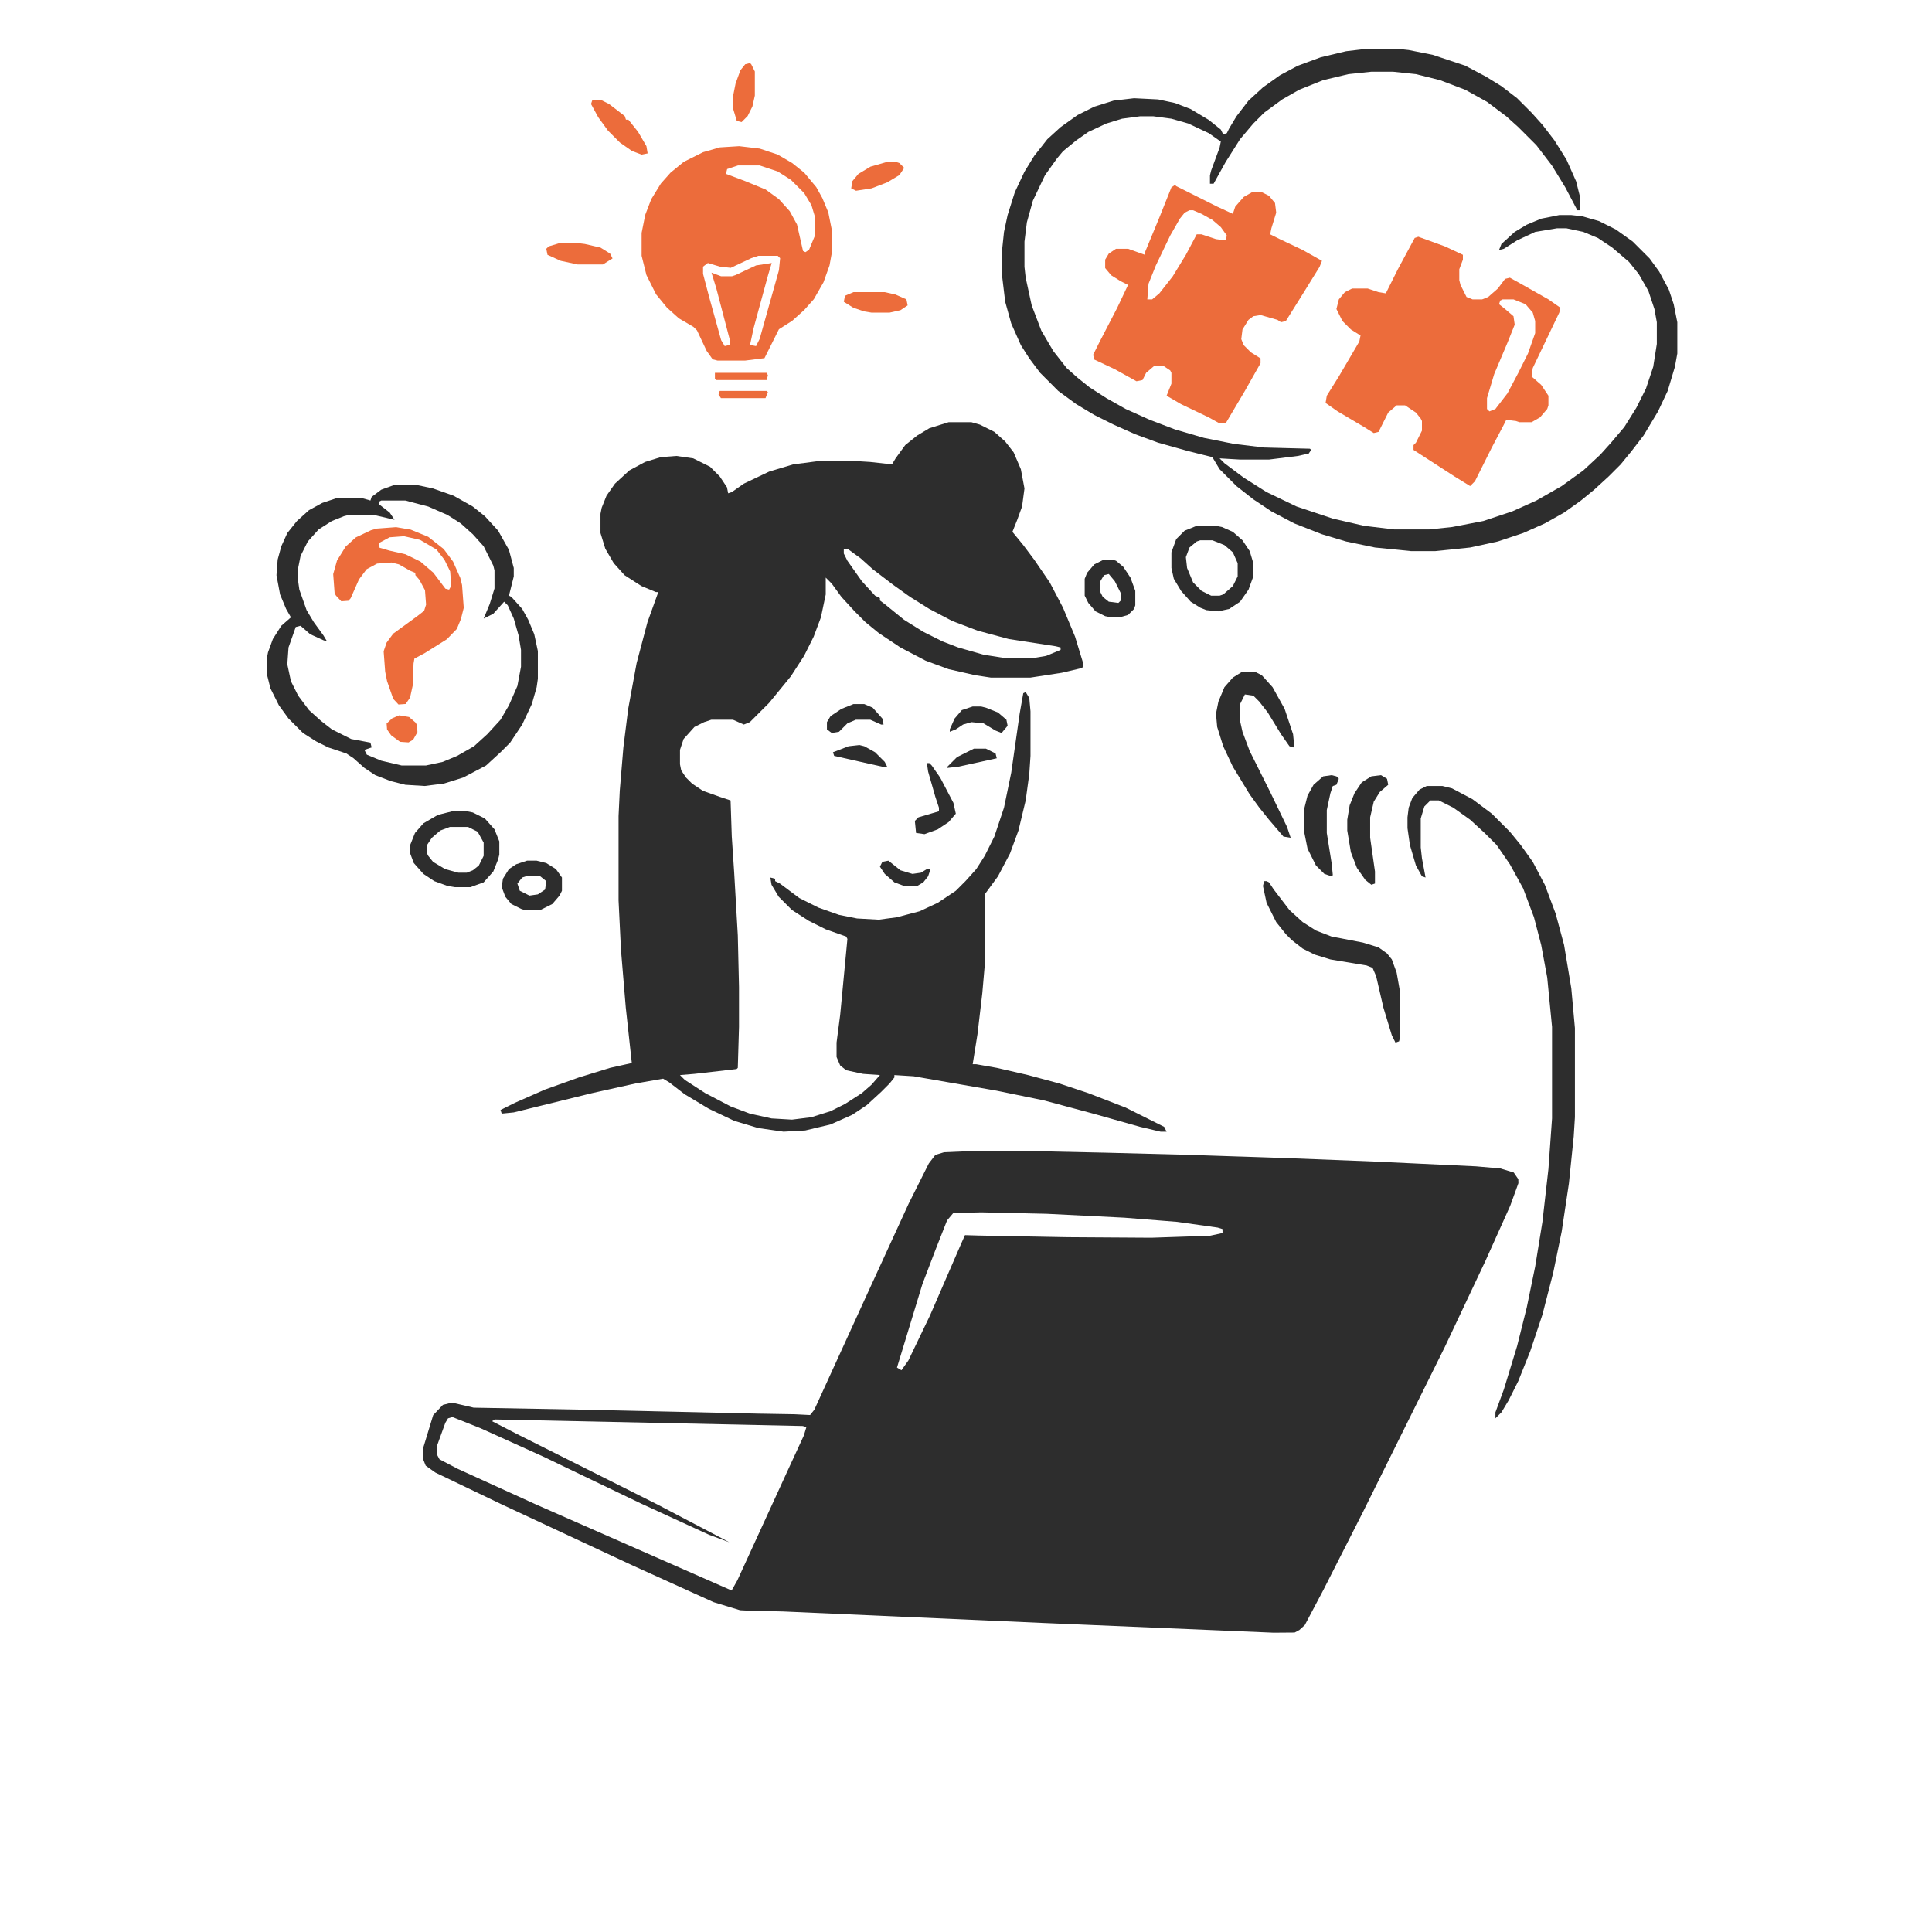 <?xml version="1.0" encoding="UTF-8"?> <svg xmlns="http://www.w3.org/2000/svg" width="401" height="401" viewBox="0 0 401 401" fill="none"><path d="M201.636 87.636H196.886L192.886 88.886L190.386 90.386L187.886 92.386L185.886 95.136L185.136 96.386L180.636 95.886L176.636 95.636H170.386L164.636 96.386L159.636 97.886L154.386 100.386L151.886 102.136L151.136 102.386L150.886 101.136L149.386 98.886L147.386 96.886L143.886 95.136L140.386 94.636L137.136 94.886L133.886 95.886L130.636 97.636L127.636 100.386L125.886 102.886L124.886 105.386L124.636 106.636V110.636L125.636 113.886L127.386 116.886L129.636 119.386L133.136 121.636L136.136 122.886H136.636L134.386 129.136L132.136 137.636L130.386 147.136L129.386 155.136L128.636 164.136L128.386 169.386V186.886L128.886 197.136L129.886 209.136L131.136 220.636L126.636 221.636L120.136 223.636L113.136 226.136L106.886 228.886L103.886 230.386L104.136 231.136L106.636 230.886L122.886 226.886L131.886 224.886L137.636 223.886L138.886 224.636L142.136 227.136L147.136 230.136L152.386 232.636L157.386 234.136L162.636 234.886L167.136 234.636L172.386 233.386L176.886 231.386L179.886 229.386L182.886 226.636L184.636 224.886L185.636 223.636V223.136L189.636 223.386L206.886 226.386L216.636 228.386L226.886 231.136L236.636 233.886L240.886 234.886H242.136L241.636 233.886L233.636 229.886L225.886 226.886L219.886 224.886L213.386 223.136L206.886 221.636L202.636 220.886H201.886L202.886 214.636L203.886 206.136L204.386 200.386V185.636L207.136 181.886L209.636 177.136L211.386 172.386L212.886 166.136L213.636 160.636L213.886 156.886V147.636L213.636 144.886L212.886 143.636L212.386 143.886L211.636 148.136L209.886 160.386L208.386 167.636L206.386 173.636L204.386 177.636L202.636 180.386L200.386 182.886L198.386 184.886L194.636 187.386L190.886 189.136L186.136 190.386L182.386 190.886L177.886 190.636L174.136 189.886L169.886 188.386L165.886 186.386L161.886 183.386L160.886 182.886V182.386L159.886 182.136L160.136 183.636L161.636 186.136L164.386 188.886L167.886 191.136L171.386 192.886L175.636 194.386L175.886 194.886L174.386 210.636L173.636 216.386V219.386L174.386 221.136L175.636 222.136L179.136 222.886L182.636 223.136L180.886 225.136L178.886 226.886L175.386 229.136L172.386 230.636L168.386 231.886L164.386 232.386L160.136 232.136L155.636 231.136L151.636 229.636L146.386 226.886L142.136 224.136L141.136 223.136L144.136 222.886L152.886 221.886L153.136 221.636L153.386 213.136V204.886L153.136 194.136L152.386 181.136L151.886 173.636L151.636 166.136L149.386 165.386L145.886 164.136L143.636 162.636L142.386 161.386L141.386 159.886L141.136 158.636V155.636L141.886 153.386L144.136 150.886L146.136 149.886L147.636 149.386H152.136L154.386 150.386L155.636 149.886L159.636 145.886L164.136 140.386L166.886 136.136L168.886 132.136L170.386 128.136L171.386 123.386V119.886L172.636 121.136L174.636 123.886L177.386 126.886L179.636 129.136L182.386 131.386L186.886 134.386L192.136 137.136L196.886 138.886L202.386 140.136L205.636 140.636H213.886L220.386 139.636L224.636 138.636L224.886 137.886L223.136 132.136L220.636 126.136L217.886 120.886L214.636 116.136L212.386 113.136L210.136 110.386L211.136 107.886L212.136 105.136L212.636 101.386L211.886 97.386L210.386 93.886L208.636 91.636L206.386 89.636L203.386 88.136L201.636 87.636ZM175.886 113.886L178.636 115.886L181.136 118.136L185.386 121.386L188.886 123.886L192.886 126.386L197.636 128.886L202.886 130.886L209.386 132.636L219.136 134.136L220.136 134.386V134.886L217.136 136.136L214.136 136.636H208.886L204.136 135.886L198.886 134.386L195.636 133.136L191.636 131.136L187.636 128.636L183.636 125.386L182.636 124.636V124.136L181.636 123.636L178.886 120.636L175.886 116.386L175.136 114.886V113.886H175.886Z" fill="#2D2D2D"></path><path d="M290.136 10.136H283.636L279.386 10.636L274.136 11.886L269.386 13.636L265.636 15.636L262.136 18.136L259.136 20.886L256.636 24.136L255.136 26.636L254.636 27.636L253.886 27.886L253.386 26.886L250.886 24.886L247.136 22.636L243.886 21.386L240.386 20.636L235.386 20.386L231.136 20.886L227.136 22.136L223.636 23.886L220.136 26.386L217.386 28.886L214.636 32.386L212.636 35.636L210.636 39.886L209.136 44.636L208.386 48.136L207.886 52.886V56.386L208.636 62.636L209.886 67.136L211.886 71.636L213.636 74.386L215.886 77.386L219.636 81.136L223.386 83.886L227.136 86.136L231.136 88.136L235.636 90.136L240.386 91.886L246.636 93.636L251.636 94.886L253.136 97.386L256.636 100.886L260.136 103.636L263.886 106.136L268.636 108.636L274.386 110.886L279.386 112.386L285.386 113.636L292.886 114.386H297.886L305.136 113.636L310.886 112.386L316.136 110.636L320.636 108.636L324.636 106.386L328.136 103.886L330.886 101.636L333.886 98.886L336.386 96.386L338.636 93.636L341.136 90.386L344.136 85.386L346.136 81.136L347.636 76.136L348.136 73.386V66.886L347.386 63.136L346.386 60.136L344.386 56.386L342.386 53.636L338.886 50.136L335.386 47.636L331.886 45.886L328.386 44.886L326.136 44.636H323.636L319.886 45.386L316.886 46.636L314.386 48.136L311.636 50.636L311.136 51.886L312.136 51.636L314.886 49.886L318.636 48.136L323.136 47.386H325.136L328.636 48.136L331.636 49.386L334.636 51.386L338.136 54.386L340.136 56.886L342.136 60.386L343.386 64.136L343.886 66.886V71.386L343.136 76.136L341.636 80.636L339.636 84.636L337.136 88.636L334.386 91.886L332.136 94.386L328.636 97.636L324.136 100.886L318.886 103.886L313.886 106.136L307.886 108.136L301.386 109.386L296.636 109.886H289.386L283.136 109.136L276.636 107.636L269.136 105.136L262.886 102.136L258.136 99.136L254.136 96.136L253.136 95.136L257.386 95.386H263.386L269.386 94.636L271.636 94.136L272.136 93.386L271.886 93.136L262.386 92.886L256.136 92.136L249.886 90.886L243.886 89.136L238.636 87.136L233.636 84.886L229.636 82.636L226.136 80.386L223.636 78.386L221.386 76.386L218.636 72.886L216.136 68.636L214.136 63.386L212.886 57.636L212.636 55.386V50.136L213.136 46.136L214.386 41.636L216.886 36.386L219.386 32.886L220.636 31.386L223.386 29.136L225.886 27.386L229.636 25.636L232.886 24.636L236.636 24.136H239.386L243.136 24.636L246.636 25.636L250.886 27.636L253.386 29.386L253.136 30.636L251.386 35.386L251.136 36.386V38.136H251.886L254.386 33.636L257.386 28.886L260.136 25.636L262.386 23.386L266.136 20.636L269.636 18.636L274.636 16.636L279.886 15.386L284.636 14.886H289.136L293.886 15.386L298.886 16.636L304.136 18.636L308.636 21.136L312.636 24.136L315.136 26.386L318.886 30.136L322.136 34.386L324.886 38.886L327.386 43.636H327.886V40.636L327.136 37.636L325.136 33.136L322.636 29.136L320.136 25.886L317.886 23.386L314.886 20.386L311.636 17.886L308.386 15.886L304.136 13.636L297.386 11.386L292.386 10.386L290.136 10.136Z" fill="#2D2D2D"></path><path d="M294.386 49.136L293.636 49.386L290.136 55.886L287.636 60.886L286.136 60.636L283.886 59.886H280.636L279.136 60.636L277.886 62.136L277.386 64.136L278.636 66.636L280.386 68.386L282.386 69.636L282.136 70.886L277.886 78.136L275.386 82.136L275.136 83.636L277.636 85.386L283.136 88.636L285.136 89.886L286.136 89.636L288.136 85.636L289.886 84.136H291.636L293.886 85.636L294.886 86.886L295.136 87.386V89.386L293.886 91.886L293.386 92.386V93.386L301.886 98.886L305.136 100.886L306.136 99.886L309.636 92.886L312.136 88.136L312.636 87.136L314.636 87.386L315.386 87.636H317.886L319.636 86.636L321.136 84.886L321.386 84.136V82.136L319.886 79.886L317.886 78.136L318.136 76.386L323.636 64.886L323.886 63.886L321.386 62.136L315.636 58.886L313.386 57.636L312.386 57.886L310.886 59.886L308.886 61.636L307.636 62.136H305.636L304.386 61.636L303.136 59.136L302.886 58.136V55.886L303.636 53.886V52.886L299.886 51.136L294.386 49.136ZM314.136 62.136L316.636 63.136L318.136 64.886L318.636 66.636V69.136L317.136 73.386L315.136 77.386L312.886 81.636L310.386 84.886L309.136 85.386L308.636 84.886V82.636L310.136 77.636L312.886 71.136L314.386 67.386L314.136 65.636L312.386 64.136L311.136 63.136L311.386 62.386L311.886 62.136H314.136Z" fill="#EC6C3B"></path><path d="M243.886 38.386L243.136 38.886L240.636 45.136L237.636 52.386V52.886L234.136 51.636H231.636L230.136 52.636L229.386 53.886V55.636L230.636 57.136L232.636 58.386L234.136 59.136L231.886 63.886L228.136 71.136L226.886 73.636L227.136 74.636L231.386 76.636L235.886 79.136L237.136 78.886L237.886 77.386L239.636 75.886H241.386L242.886 76.886L243.136 77.386V79.636L242.136 82.136L245.136 83.886L250.886 86.636L253.136 87.886H254.386L258.386 81.136L261.636 75.386V74.386L259.636 73.136L258.136 71.636L257.636 70.386L257.886 68.386L259.136 66.386L260.136 65.636L261.636 65.386L265.136 66.386L265.886 66.886L266.886 66.636L270.636 60.636L273.886 55.386L274.386 54.136L270.386 51.886L265.636 49.636L263.636 48.636L263.886 47.386L264.886 44.136L264.636 42.136L263.386 40.636L261.886 39.886H259.886L258.136 40.886L256.386 42.886L255.886 44.386L252.636 42.886L244.136 38.636L243.886 38.386ZM247.636 43.636L249.386 44.386L251.636 45.636L253.386 47.136L254.636 48.886L254.386 49.886L252.386 49.636L249.386 48.636H248.386L246.136 52.886L243.386 57.386L240.636 60.886L239.136 62.136H238.136L238.386 58.886L239.886 55.136L242.886 48.886L244.886 45.386L245.886 44.136L246.886 43.636H247.636Z" fill="#EC6C3B"></path><path d="M153.423 30.339L149.423 30.589L145.923 31.589L141.923 33.589L139.173 35.839L137.173 38.089L135.173 41.339L133.923 44.589L133.173 48.339V53.089L134.173 57.089L136.173 61.089L138.423 63.839L140.923 66.089L143.923 67.839L144.673 68.589L146.673 72.839L147.923 74.589L148.923 74.839H154.673L158.673 74.339L161.673 68.339L164.423 66.589L166.923 64.339L168.923 62.089L170.923 58.589L172.173 55.089L172.673 52.339V47.839L171.923 44.089L170.673 41.089L169.423 38.839L166.923 35.839L164.423 33.839L161.423 32.089L157.673 30.839L153.423 30.339ZM157.673 34.339L161.423 35.589L164.173 37.339L166.923 40.089L168.423 42.589L169.173 45.089V48.839L167.923 51.839L167.173 52.339L166.673 52.089L165.423 46.589L163.923 43.839L161.673 41.339L158.923 39.339L154.673 37.589L150.673 36.089L150.923 35.089L153.173 34.339H157.673ZM161.423 53.089L161.923 53.589L161.673 56.089L157.673 70.339L156.923 71.839L155.673 71.589L156.423 68.089L159.423 57.089L160.173 54.589L156.923 55.089L152.673 57.089L151.923 57.339H149.673L147.673 56.589L148.673 59.839L151.423 70.339V71.589L150.423 71.839L149.673 70.589L147.173 61.589L145.923 56.839V55.339L146.923 54.589L149.423 55.339L151.673 55.589L155.923 53.589L157.423 53.089H161.423Z" fill="#EC6C3B"></path><path d="M86.386 100.636H81.886L79.136 101.636L77.136 103.136L76.886 103.886L75.136 103.386H69.886L66.886 104.386L64.136 105.886L61.636 108.136L59.636 110.636L58.386 113.386L57.636 116.136L57.386 119.386L58.136 123.386L59.386 126.386L60.386 128.136L58.386 129.886L56.636 132.636L55.636 135.386L55.386 136.636V139.886L56.136 142.886L57.886 146.386L59.886 149.136L62.886 152.136L65.636 153.886L68.136 155.136L71.886 156.386L73.386 157.386L75.636 159.386L77.886 160.886L81.136 162.136L84.136 162.886L88.136 163.136L92.136 162.636L96.136 161.386L100.886 158.886L103.886 156.136L105.886 154.136L108.386 150.386L110.386 146.136L111.386 142.636L111.636 140.886V135.136L110.886 131.636L109.636 128.636L108.386 126.386L106.136 123.886L105.636 123.636L106.636 119.636V117.886L105.636 114.136L103.386 110.136L100.636 107.136L98.136 105.136L94.136 102.886L89.886 101.386L86.386 100.636ZM84.136 103.886L88.886 105.136L92.886 106.886L95.636 108.636L98.136 110.886L100.386 113.386L102.386 117.386L102.636 118.386V122.136L101.636 125.386L100.386 128.386L102.386 127.386L104.636 124.886L105.386 125.636L106.636 128.386L107.636 131.886L108.136 134.886V138.386L107.386 142.386L105.636 146.386L103.886 149.386L101.136 152.386L98.386 154.886L94.886 156.886L91.886 158.136L88.386 158.886H83.386L79.136 157.886L76.136 156.636L75.636 155.636L77.136 155.136L76.886 154.136L72.886 153.386L68.886 151.386L66.636 149.636L64.136 147.386L61.886 144.386L60.386 141.386L59.636 137.886L59.886 134.386L61.386 130.136L62.386 129.886L64.386 131.636L67.136 132.886L67.886 133.136L67.136 131.886L65.136 129.136L63.636 126.636L62.136 122.386L61.886 120.636V117.886L62.386 115.386L63.886 112.386L66.136 109.886L68.886 108.136L71.386 107.136L72.386 106.886H77.636L81.886 107.886L80.886 106.386L78.636 104.636V104.136L79.136 103.886H84.136Z" fill="#2D2D2D"></path><path d="M299.386 163.136H296.136L294.636 163.886L293.136 165.636L292.386 167.636L292.136 169.636V171.886L292.636 175.386L293.886 179.636L295.136 181.886L295.886 182.136L295.136 178.136L294.886 175.886V169.886L295.636 167.386L296.886 166.136H298.636L301.636 167.636L305.136 170.136L308.136 172.886L310.636 175.386L313.386 179.386L316.136 184.386L318.386 190.386L319.886 196.136L321.136 202.886L322.136 213.136V232.136L321.386 242.636L320.136 253.636L318.636 262.886L316.886 271.386L314.886 279.386L312.136 288.386L310.386 293.136V294.386L311.636 293.136L313.136 290.636L315.136 286.636L317.636 280.386L320.136 272.886L322.386 264.136L324.136 255.636L325.636 245.636L326.636 235.886L326.886 231.886V213.386L326.136 205.136L324.636 196.136L322.886 189.636L320.636 183.636L318.136 178.886L315.636 175.386L313.386 172.636L309.636 168.886L305.636 165.886L301.386 163.636L299.386 163.136Z" fill="#2D2D2D"></path><path d="M260.386 139.386H257.886L255.886 140.636L254.136 142.636L252.886 145.636L252.386 148.136L252.636 150.886L253.886 154.886L255.886 159.136L259.386 164.886L261.386 167.636L263.386 170.136L266.386 173.636L267.886 173.886L267.136 171.636L263.636 164.386L259.386 155.886L257.886 151.886L257.386 149.636V146.136L258.386 144.136L260.136 144.386L261.386 145.636L263.136 147.886L265.886 152.386L267.636 154.886L268.386 155.136L268.636 154.886L268.386 152.386L266.636 147.136L264.136 142.636L261.886 140.136L260.386 139.386Z" fill="#2D2D2D"></path><path d="M262.886 182.886H262.386L262.136 183.886L262.886 187.386L264.886 191.386L266.886 193.886L268.136 195.136L270.386 196.886L272.886 198.136L276.136 199.136L283.636 200.386L284.886 200.886L285.636 202.636L287.136 209.136L288.886 214.886L289.636 216.386L290.386 216.136L290.636 215.136V206.136L289.886 201.886L288.886 199.136L287.886 197.886L286.136 196.636L282.886 195.636L276.386 194.386L273.136 193.136L270.386 191.386L267.636 188.886L264.386 184.636L263.386 183.136L262.886 182.886Z" fill="#2D2D2D"></path><path d="M252.386 109.136H248.386L245.886 110.136L244.136 111.886L243.136 114.636V117.886L243.636 120.136L245.136 122.636L247.136 124.886L249.136 126.136L250.386 126.636L252.886 126.886L255.136 126.386L257.386 124.886L259.136 122.386L260.136 119.636V116.886L259.386 114.386L257.886 112.136L255.886 110.386L253.636 109.386L252.386 109.136ZM251.636 112.136L254.136 113.136L255.886 114.636L256.886 116.886V119.636L255.886 121.636L253.886 123.386L253.136 123.636H251.386L249.386 122.636L247.636 120.886L246.386 117.886L246.136 115.636L246.886 113.636L248.386 112.386L249.136 112.136H251.636Z" fill="#2D2D2D"></path><path d="M96.886 168.386H93.886L90.886 169.136L87.886 170.886L86.136 172.886L85.136 175.386V177.136L85.886 179.136L87.886 181.386L90.136 182.886L92.886 183.886L94.386 184.136H97.636L100.386 183.136L102.386 180.886L103.386 178.386L103.636 177.386V174.636L102.636 172.136L100.636 169.886L98.136 168.636L96.886 168.386ZM97.136 171.636L99.136 172.636L100.386 174.886V177.636L99.386 179.636L98.136 180.636L96.886 181.136H95.136L92.386 180.386L89.886 178.886L88.886 177.636L88.636 177.136V175.386L89.636 173.886L91.386 172.386L93.386 171.636H97.136Z" fill="#2D2D2D"></path><path d="M286.636 160.886L284.636 161.136L282.636 162.386L281.136 164.636L280.136 167.136L279.636 170.136V172.386L280.386 176.886L281.636 180.136L283.386 182.636L284.636 183.636L285.386 183.386V180.886L284.386 173.886V169.636L285.136 166.386L286.386 164.386L288.136 162.886L287.886 161.636L286.636 160.886Z" fill="#2D2D2D"></path><path d="M276.386 160.886L274.636 161.136L272.636 162.886L271.386 165.136L270.636 168.136V172.386L271.386 176.136L273.136 179.636L274.886 181.386L276.386 181.886L276.636 181.636L276.386 179.136L275.386 172.886V168.136L276.136 164.636L276.636 163.136L277.386 162.886L277.886 161.636L277.386 161.136L276.386 160.886Z" fill="#2D2D2D"></path><path d="M111.386 178.636H109.386L107.136 179.386L105.636 180.386L104.386 182.386L104.136 184.136L104.886 186.136L106.136 187.636L108.136 188.636L108.886 188.886H112.136L114.636 187.636L116.136 185.886L116.636 184.886V182.136L115.386 180.386L113.386 179.136L111.386 178.636ZM112.136 181.886L113.386 182.886L113.136 184.636L111.636 185.636L109.886 185.886L107.886 184.886L107.386 183.386L108.386 182.136L109.136 181.886H112.136Z" fill="#2D2D2D"></path><path d="M230.886 116.136H229.136L227.136 117.136L225.636 118.886L225.136 120.136V123.636L225.886 125.136L227.386 126.886L229.386 127.886L230.636 128.136H232.386L234.136 127.636L235.386 126.386L235.636 125.636V122.636L234.636 119.886L233.136 117.636L231.636 116.386L230.886 116.136ZM230.136 119.136L231.386 120.636L232.636 123.136V124.636L232.136 125.136L230.136 124.886L228.886 123.886L228.386 122.886V120.636L229.136 119.386L230.136 119.136Z" fill="#2D2D2D"></path><path d="M124.923 20.839H122.923L122.673 21.589L124.173 24.339L126.173 27.089L128.673 29.589L131.173 31.339L133.173 32.089L134.423 31.839L134.173 30.339L132.423 27.339L130.423 24.839H129.923L129.673 24.089L126.423 21.589L124.923 20.839Z" fill="#EC6C3B"></path><path d="M192.886 158.386H192.386L192.636 160.136L194.136 165.386L194.886 167.636V168.386L190.636 169.636L189.886 170.386L190.136 172.886L191.886 173.136L194.636 172.136L196.886 170.636L198.386 168.886L197.886 166.636L195.136 161.386L193.386 158.886L192.886 158.386Z" fill="#2D2D2D"></path><path d="M119.386 50.386H116.386L113.886 51.136L113.386 51.636L113.636 52.886L116.386 54.136L119.886 54.886H125.136L127.136 53.636L126.636 52.636L124.636 51.386L121.386 50.636L119.386 50.386Z" fill="#EC6C3B"></path><path d="M183.636 60.636H177.136L175.386 61.386L175.136 62.636L177.136 63.886L179.386 64.636L180.886 64.886H184.636L186.886 64.386L188.386 63.386L188.136 62.136L185.886 61.136L183.636 60.636Z" fill="#EC6C3B"></path><path d="M155.673 13.089L154.673 13.339L153.673 14.589L152.673 17.339L152.173 19.839V22.589L152.923 25.089L153.923 25.339L155.173 24.089L156.173 22.089L156.673 19.839V14.839L155.923 13.339L155.673 13.089Z" fill="#EC6C3B"></path><path d="M185.923 33.589H184.173L180.673 34.589L178.173 36.089L176.923 37.589L176.673 39.089L177.673 39.589L180.923 39.089L184.173 37.839L186.673 36.339L187.673 34.839L186.673 33.839L185.923 33.589Z" fill="#EC6C3B"></path><path d="M203.636 146.636H201.886L199.636 147.386L198.136 149.136L197.136 151.386V151.886L198.386 151.386L199.886 150.386L201.636 149.886L204.136 150.136L206.636 151.636L207.886 152.136L209.136 150.636L208.886 149.386L207.136 147.886L204.636 146.886L203.636 146.636Z" fill="#2D2D2D"></path><path d="M179.386 146.136H177.136L174.636 147.136L172.386 148.636L171.636 149.886V151.386L172.636 152.136L174.136 151.886L175.886 150.136L177.636 149.386H180.636L182.886 150.386H183.386L183.136 149.136L181.136 146.886L179.386 146.136Z" fill="#2D2D2D"></path><path d="M78.231 109.708L82.22 109.411L85.267 109.935L88.888 111.42L92.084 113.939L94.034 116.552L95.541 119.949L95.902 121.426L96.255 126.163L95.674 128.462L94.826 130.531L92.731 132.693L88.18 135.54L86.011 136.704L85.836 137.72L85.672 142.245L85.11 144.794L84.206 146.115L82.71 146.226L81.62 145.054L80.344 141.389L79.945 139.413L79.629 135.175L80.247 133.374L81.613 131.517L86.606 127.886L88.028 126.777L88.433 125.493L88.21 122.501L87.046 120.332L86.223 119.39L86.186 118.892L85.152 118.468L82.796 117.139L81.263 116.752L78.272 116.975L76.102 118.14L74.506 120.265L72.79 124.153L72.329 124.689L70.833 124.8L69.743 123.628L69.456 123.148L69.159 119.159L69.951 116.343L71.741 113.451L73.855 111.539L77.003 110.051L78.231 109.708ZM80.873 111.517L78.703 112.681L78.778 113.679L80.828 114.278L84.143 115.033L87.265 116.555L89.944 118.862L92.448 122.185L93.215 122.379L93.658 121.593L93.435 118.602L92.251 116.183L90.588 114.051L87.18 112.049L83.864 111.294L80.873 111.517Z" fill="#EC6C3B"></path><path d="M82.877 148.47L84.909 148.82L86.249 149.973L86.535 150.453L86.647 151.949L85.761 153.519L84.801 154.092L83.037 153.973L81.18 152.607L80.34 151.417L80.247 150.17L81.419 149.08L82.877 148.47Z" fill="#EC6C3B"></path><path d="M184.386 178.636L183.136 178.886L182.636 179.886L183.636 181.386L185.636 183.136L187.636 183.886H190.386L191.636 183.136L192.636 181.886L193.136 180.386H192.386L191.136 181.136L189.386 181.386L186.886 180.636L184.386 178.636Z" fill="#2D2D2D"></path><path d="M178.386 154.636L176.136 154.886L172.886 156.136L173.136 156.886L180.886 158.636L183.136 159.136H184.136L183.636 158.136L181.636 156.136L179.386 154.886L178.386 154.636Z" fill="#2D2D2D"></path><path d="M204.636 155.386H202.136L198.636 157.136L196.636 159.136V159.386L198.886 159.136L206.886 157.386L206.636 156.386L204.636 155.386Z" fill="#2D2D2D"></path><path d="M159.136 77.386H148.386V78.636L148.636 78.886H159.136L159.386 77.886L159.136 77.386Z" fill="#EC6C3B"></path><path d="M159.136 81.136H149.386L149.136 81.886L149.636 82.636H158.886L159.386 81.386L159.136 81.136Z" fill="#EC6C3B"></path><path d="M311.435 242.526L314.189 243.365L315.135 244.749L315.156 245.577L313.455 250.265L308.366 261.593L299.887 279.561L282.887 313.84L274.692 329.977L270.824 337.293L269.691 338.318L268.712 338.842L264.325 338.876L216.262 336.847L162.56 334.471L154.691 334.268L153.614 334.214L148.107 332.537L131.524 325.023L104.463 312.4L90.383 305.647L88.359 304.209L87.74 302.651L87.773 300.743L89.911 293.722L91.926 291.596L93.406 291.224L94.484 291.278L98.314 292.171L120.344 292.576L157.284 293.41L164.903 293.538L168.136 293.7L169.018 292.599L179.677 269.267L188.614 249.794L192.787 241.475L194.149 239.698L195.956 239.152L201.496 238.921L214.078 238.915L229.566 239.247L245.305 239.655L267.508 240.386L285.075 241.077L306.375 242.082L311.435 242.526ZM252.73 254.793L244.339 253.608L233.39 252.74L217.227 251.93L203.644 251.63L197.853 251.785L196.568 253.312L194.159 259.428L191.444 266.548L186.177 283.849L187.102 284.405L188.54 282.377L193.019 273.055L199.427 258.292L200.288 256.362L203.271 256.448L221.491 256.79L238.96 256.902L251.118 256.494L253.752 255.926L253.731 255.097L252.73 254.793ZM166.622 295.979L135.646 295.316L102.765 294.622L102.111 294.971L107.312 297.65L136.495 312.288L150.172 319.466L151.347 320.098L147.169 318.552L133.012 312.05L112.73 302.313L99.749 296.443L93.894 294.113L92.991 294.386L92.435 295.313L90.734 300.001L90.701 301.908L91.222 302.889L94.998 304.861L111.331 312.299L151.853 330.116L153.041 328.011L163.623 304.93L166.838 297.963L167.372 296.208L166.622 295.979Z" fill="#2D2D2D"></path></svg> 